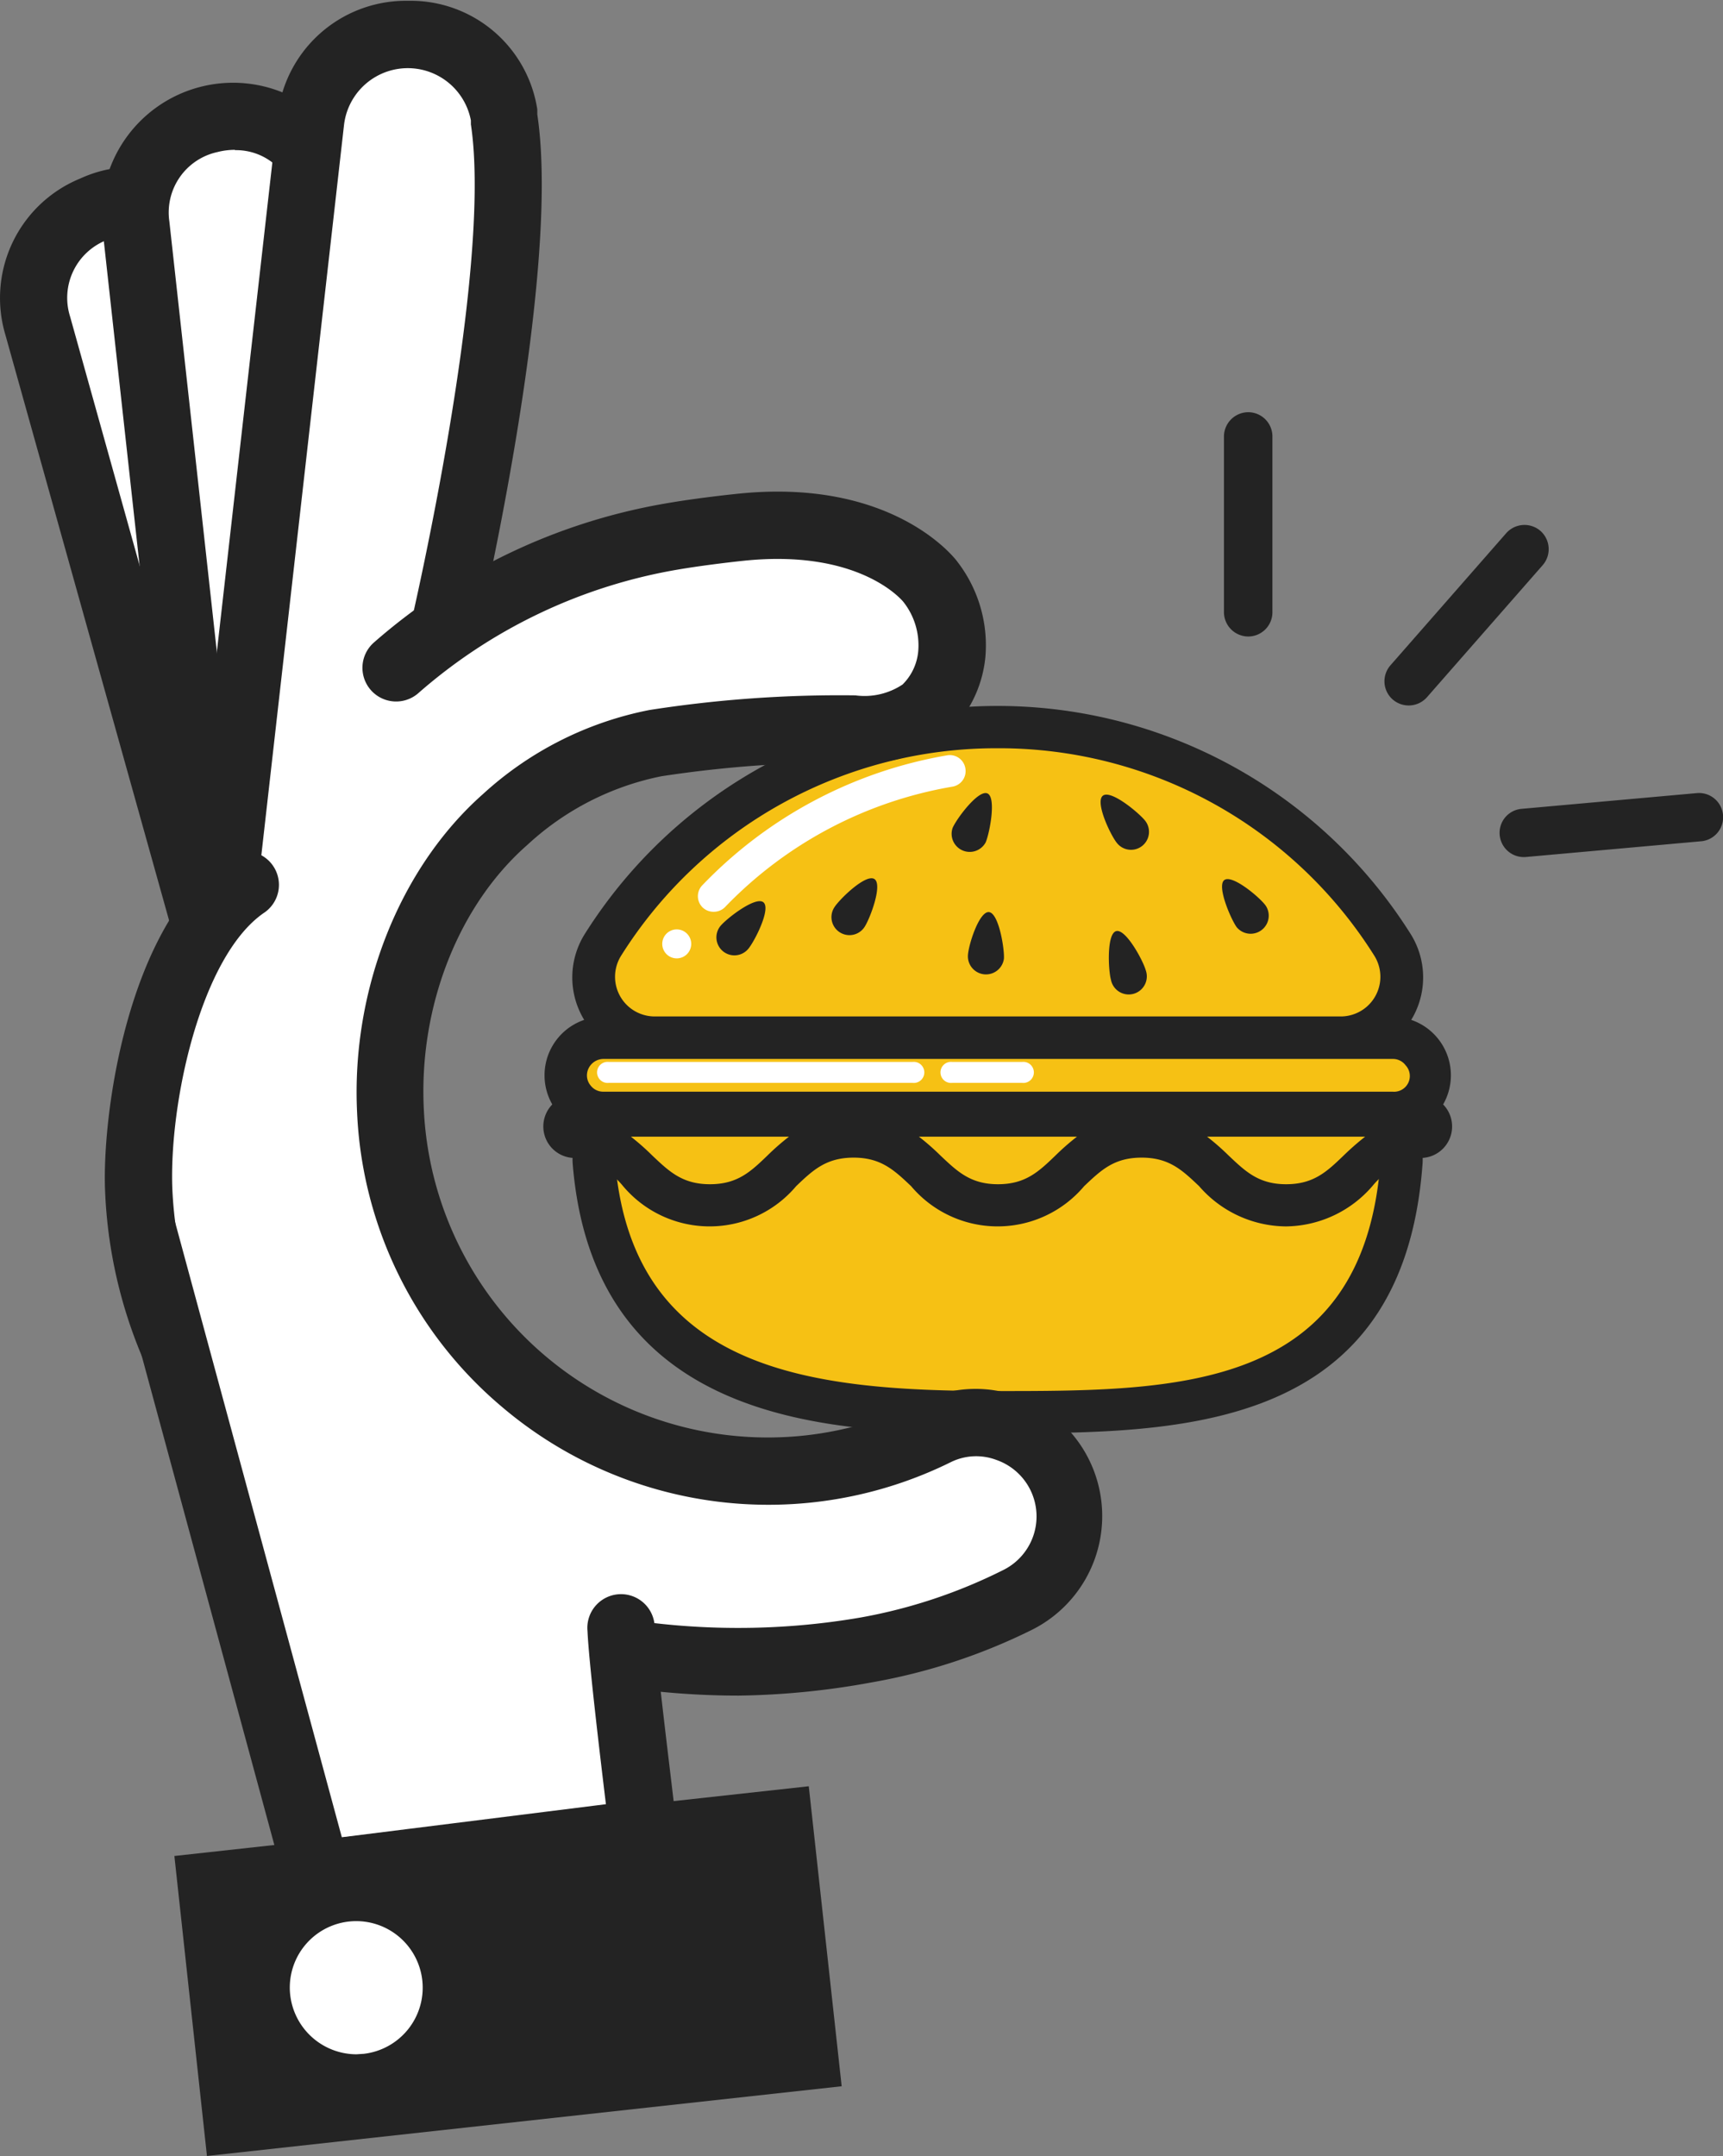<svg id="Слой_1" data-name="Слой 1" xmlns="http://www.w3.org/2000/svg" viewBox="0 0 109.48 136.98"><rect x="0" y="0" width="109.48" height="136.98" fill="#808080" stroke="none"/><defs><style>.cls-1{fill:#f6c114;}.cls-2{fill:#232323;}.cls-3{fill:#fff;}</style></defs><path class="cls-1" d="M121.82,125.79h47a2.16,2.16,0,0,1,2.16,2.32C169.83,144,156.67,144,145.31,144s-24.44-.88-25.65-15.88A2.16,2.16,0,0,1,121.82,125.79Z" transform="translate(-81.92 -54.27)"/><path class="cls-2" d="M145.31,145.33c-9.58,0-25.61,0-27-17.11a3.51,3.51,0,0,1,3.5-3.78h47a3.51,3.51,0,0,1,3.5,3.76C171.07,145.33,156.79,145.33,145.31,145.33Zm-23.49-18.2a.81.81,0,0,0-.61.26.8.8,0,0,0-.21.62c1.09,13.51,12.6,14.64,24.31,14.64,11.44,0,23.27,0,24.33-14.64a.84.84,0,0,0-.22-.62.85.85,0,0,0-.61-.26Z" transform="translate(-81.92 -54.27)"/><path class="cls-1" d="M167.12,120.22H123.51a3.85,3.85,0,0,1-3.26-5.9,29.61,29.61,0,0,1,50.13,0A3.85,3.85,0,0,1,167.12,120.22Z" transform="translate(-81.92 -54.27)"/><path class="cls-2" d="M167.12,121.56H123.51a5.19,5.19,0,0,1-4.4-8,31,31,0,0,1,52.41,0,5.19,5.19,0,0,1-4.4,8Zm-21.81-19.75A28.14,28.14,0,0,0,121.38,115a2.52,2.52,0,0,0,2.13,3.85h43.61a2.52,2.52,0,0,0,2.13-3.85A28.15,28.15,0,0,0,145.31,101.81Z" transform="translate(-81.92 -54.27)"/><path class="cls-3" d="M127.26,112.2a1,1,0,0,1-.7-.28,1,1,0,0,1,0-1.42,28.12,28.12,0,0,1,15.54-8.24,1,1,0,0,1,1.16.83,1,1,0,0,1-.82,1.16A26.13,26.13,0,0,0,128,111.89,1,1,0,0,1,127.26,112.2Z" transform="translate(-81.92 -54.27)"/><path class="cls-1" d="M170.39,125H120.24a2.39,2.39,0,0,1-2.33-2.89h0a2.39,2.39,0,0,1,2.33-1.87h50.15a2.37,2.37,0,0,1,2.3,3h0A2.37,2.37,0,0,1,170.39,125Z" transform="translate(-81.92 -54.27)"/><path class="cls-2" d="M170.39,126.31H120.24a3.72,3.72,0,1,1,0-7.44h50.15a3.72,3.72,0,1,1,0,7.44Zm-50.15-4.76a1.06,1.06,0,0,0-1,.82,1,1,0,0,0,.21.87,1,1,0,0,0,.81.39h50.15a1,1,0,0,0,.82-1.68,1,1,0,0,0-.82-.4Z" transform="translate(-81.92 -54.27)"/><path class="cls-1" d="M117.86,125.83a.67.67,0,0,0,.62.67c4,.38,4.17,4.35,8.53,4.35,4.57,0,4.57-4.38,9.15-4.38s4.58,4.38,9.15,4.38,4.58-4.38,9.15-4.38,4.58,4.38,9.16,4.38c4.36,0,4.57-4,8.53-4.35a.67.67,0,0,0,.62-.67h0a.68.68,0,0,0-.68-.68H118.54a.68.68,0,0,0-.68.68Z" transform="translate(-81.92 -54.27)"/><path class="cls-2" d="M163.62,132.19a7.37,7.37,0,0,1-5.51-2.56c-1.06-1-1.89-1.81-3.65-1.81s-2.58.8-3.65,1.81a7.19,7.19,0,0,1-11,0c-1.06-1-1.9-1.81-3.65-1.81s-2.59.8-3.65,1.81a7.19,7.19,0,0,1-11,0,5,5,0,0,0-3.16-1.79,2,2,0,0,1,.19-4h53.55a2,2,0,0,1,.19,4,5,5,0,0,0-3.16,1.79A7.35,7.35,0,0,1,163.62,132.19Zm-5-5.7a15.25,15.25,0,0,1,1.37,1.2c1.06,1,1.9,1.82,3.65,1.82s2.59-.8,3.65-1.82a17,17,0,0,1,1.37-1.2Zm-18.31,0a15.25,15.25,0,0,1,1.37,1.2c1.06,1,1.9,1.82,3.65,1.82s2.59-.8,3.65-1.82a15.25,15.25,0,0,1,1.37-1.2Zm-18.3,0a15.29,15.29,0,0,1,1.37,1.21c1.06,1,1.9,1.81,3.65,1.81s2.59-.8,3.65-1.82a15.25,15.25,0,0,1,1.37-1.2Zm50.1,0h0Zm-.06-1.32Zm-53.43,0Z" transform="translate(-81.92 -54.27)"/><path class="cls-2" d="M136.85,113.17a1.14,1.14,0,1,1-1.91-1.26c.34-.53,2-2.14,2.54-1.79S137.2,112.64,136.85,113.17Z" transform="translate(-81.92 -54.27)"/><path class="cls-2" d="M129.47,114.55a1.14,1.14,0,1,1-1.77-1.45c.41-.49,2.24-1.91,2.73-1.5S129.87,114.07,129.47,114.55Z" transform="translate(-81.92 -54.27)"/><path class="cls-2" d="M145.71,115.18a1.15,1.15,0,0,1-2.29-.15c0-.63.7-2.85,1.33-2.81S145.75,114.55,145.71,115.18Z" transform="translate(-81.92 -54.27)"/><path class="cls-2" d="M144.55,107.79a1.15,1.15,0,0,1-2.1-.92c.25-.58,1.63-2.44,2.21-2.19S144.8,107.21,144.55,107.79Z" transform="translate(-81.92 -54.27)"/><path class="cls-2" d="M154.68,106.41a1.14,1.14,0,1,1-1.79,1.42c-.4-.49-1.4-2.58-.9-3S154.29,105.92,154.68,106.41Z" transform="translate(-81.92 -54.27)"/><path class="cls-2" d="M154.72,115.91a1.15,1.15,0,1,1-2.21.61c-.17-.61-.28-2.92.33-3.09S154.55,115.3,154.72,115.91Z" transform="translate(-81.92 -54.27)"/><path class="cls-2" d="M162.35,111.82a1.15,1.15,0,0,1-1.85,1.36c-.37-.51-1.29-2.64-.78-3S162,111.31,162.35,111.82Z" transform="translate(-81.92 -54.27)"/><path class="cls-3" d="M125.84,114.23a.92.92,0,1,1-.92-.91A.92.92,0,0,1,125.84,114.23Z" transform="translate(-81.92 -54.27)"/><path class="cls-3" d="M139.9,123.07H120.61a.67.67,0,1,1,0-1.33H139.9a.67.67,0,1,1,0,1.33Z" transform="translate(-81.92 -54.27)"/><path class="cls-3" d="M146.86,123.07h-4.43a.67.67,0,1,1,0-1.33h4.43a.67.67,0,1,1,0,1.33Z" transform="translate(-81.92 -54.27)"/><path class="cls-3" d="M104.38,101.93s-3.59-23.11-8.68-31.71L95.55,70c-3.77-6.08-13.16-1.91-11.24,5l16,57.1Z" transform="translate(-81.92 -54.27)"/><path class="cls-2" d="M101,142.57l-18.73-67A8.2,8.2,0,0,1,87,65.62a8.12,8.12,0,0,1,10.39,3.22l.18.29c5.24,8.85,8.8,31.51,8.95,32.47l.05.31-.05.31ZM90.43,69.16a4.56,4.56,0,0,0-1.75.37,3.94,3.94,0,0,0-2.31,4.84l13.17,47.15L102.21,102c-.44-2.73-3.83-23-8.35-30.64l-.13-.22A3.78,3.78,0,0,0,90.43,69.16Z" transform="translate(-81.92 -54.27)"/><path class="cls-3" d="M106,98.46s.2-23.39-3.43-32.7l-.11-.27c-2.74-6.62-12.68-4-11.89,3.1l6.5,58.92Z" transform="translate(-81.92 -54.27)"/><path class="cls-2" d="M96.06,138l-7.63-69.2a8.35,8.35,0,0,1,16-4.15l.14.33c3.73,9.57,3.58,32.5,3.57,33.48v.31l-.09.3Zm.79-74.21a4.44,4.44,0,0,0-1.11.14,3.93,3.93,0,0,0-3.06,4.4L98.05,117l5.8-18.88c0-2.76-.06-23.33-3.28-31.59l-.1-.24A3.78,3.78,0,0,0,96.85,63.81ZM106,98.46h0Z" transform="translate(-81.92 -54.27)"/><path class="cls-3" d="M110.15,94.47s5.36-22.76,3.87-32.65a2.93,2.93,0,0,0,0-.29c-1.2-7.06-11.48-6.71-12.28.4L95,120.84Z" transform="translate(-81.92 -54.27)"/><path class="cls-2" d="M95,123h-.24a2.14,2.14,0,0,1-1.89-2.36l6.68-58.91a8.2,8.2,0,0,1,8.08-7.41h.26a8.14,8.14,0,0,1,8.17,6.9l0,.32c1.54,10.19-3.68,32.52-3.9,33.47a2.14,2.14,0,1,1-4.16-1c.05-.22,5.25-22.48,3.84-31.84l0-.25a4.08,4.08,0,0,0-8.06.28l-6.67,58.91A2.13,2.13,0,0,1,95,123Z" transform="translate(-81.92 -54.27)"/><path class="cls-3" d="M107.17,96.81a35.72,35.72,0,0,1,17.36-8.32c2-.35,4.38-.59,4.38-.59,8.92-1,12.21,3.45,12.21,3.45a6.65,6.65,0,0,1,1.36,4.56,5.57,5.57,0,0,1-1.78,3.6,6.41,6.41,0,0,1-4.36,1.19,76.92,76.92,0,0,0-12.69.89,19.75,19.75,0,0,0-9.54,4.85c-5.23,4.58-7.64,11.92-7.32,18.52a24,24,0,0,0,34.63,20.4A5.93,5.93,0,0,1,146.64,156a35.4,35.4,0,0,1-9.62,3.16c-21.38,3.73-45.28-7.55-46.28-29.24-.24-5.21,1.68-15.82,6.69-19.35Z" transform="translate(-81.92 -54.27)"/><path class="cls-2" d="M128.86,162c-10.59,0-21-3.32-28.49-9.34A30.16,30.16,0,0,1,88.6,130c-.22-4.81,1.39-16.81,7.59-21.2a2.14,2.14,0,1,1,2.47,3.49c-4,2.8-6,12.08-5.79,17.51a26,26,0,0,0,10.18,19.5c8.59,6.89,21.47,9.84,33.6,7.73a33.19,33.19,0,0,0,9-3,3.8,3.8,0,0,0-.41-7,3.64,3.64,0,0,0-2.91.14,26.15,26.15,0,0,1-28.57-3.56,25.94,25.94,0,0,1-9.15-18.65c-.38-7.81,2.71-15.56,8-20.24a21.88,21.88,0,0,1,10.58-5.34,78.42,78.42,0,0,1,13.08-.93,4.36,4.36,0,0,0,3-.69,3.4,3.4,0,0,0,1-2.18,4.45,4.45,0,0,0-.95-3.07c-.09-.11-2.83-3.41-10.26-2.6,0,0-2.31.24-4.25.58a33.52,33.52,0,0,0-16.31,7.82,2.14,2.14,0,0,1-2.82-3.22,37.8,37.8,0,0,1,18.4-8.81c2.09-.37,4.44-.61,4.53-.62,10-1.11,14,4.09,14.15,4.31a8.69,8.69,0,0,1,1.77,6.06,7.75,7.75,0,0,1-2.53,5,8.3,8.3,0,0,1-5.73,1.69,76,76,0,0,0-12.33.87,17.65,17.65,0,0,0-8.5,4.35c-4.39,3.84-6.92,10.28-6.59,16.81a21.88,21.88,0,0,0,24.24,20.72,22,22,0,0,0,7.3-2.13,7.9,7.9,0,0,1,6.3-.32,8.08,8.08,0,0,1,.82,14.79,37.35,37.35,0,0,1-10.2,3.35A49.87,49.87,0,0,1,128.86,162Z" transform="translate(-81.92 -54.27)"/><path class="cls-3" d="M121.39,157.82c.1,2.5,1.42,12.92,1.42,12.92l-20.75,2.6L91,132.31s9.07,2.82,12,6S121.39,157.82,121.39,157.82Z" transform="translate(-81.92 -54.27)"/><path class="cls-2" d="M100.49,175.69,88.88,132.87A2.14,2.14,0,0,1,93,131.75L103.64,171l16.78-2.1c-.39-3.22-1.09-9.11-1.17-11a2.14,2.14,0,1,1,4.27-.18c.08,1.91,1,9.17,1.41,12.74l.27,2.13Z" transform="translate(-81.92 -54.27)"/><rect class="cls-2" x="96.04" y="172.05" width="36.28" height="14.9" transform="translate(165.36 291.19) rotate(173.73)"/><path class="cls-2" d="M95.07,191.25,93,172.19l40.31-4.43,2.09,19.06ZM97.7,176l1.16,10.56L130.67,183l-1.16-10.57Z" transform="translate(-81.92 -54.27)"/><path class="cls-3" d="M102.49,180.79a2.09,2.09,0,1,0,1.85-2.3A2.08,2.08,0,0,0,102.49,180.79Z" transform="translate(-81.92 -54.27)"/><path class="cls-3" d="M104.56,184.79a4.25,4.25,0,0,1-4.2-3.77h0a4.22,4.22,0,0,1,6.85-3.75,4.23,4.23,0,0,1-2.18,7.49Zm0-4.28h0l-2.07.28,2.12-.24A0,0,0,0,0,104.56,180.51Z" transform="translate(-81.92 -54.27)"/><path class="cls-2" d="M161.23,94.71h0a1.55,1.55,0,0,1-1.54-1.54V82a1.55,1.55,0,0,1,1.54-1.54h0A1.54,1.54,0,0,1,162.77,82V93.17A1.54,1.54,0,0,1,161.23,94.71Z" transform="translate(-81.92 -54.27)"/><path class="cls-2" d="M170.41,98.71h0a1.54,1.54,0,0,1-.14-2.17l7.36-8.4A1.55,1.55,0,0,1,179.8,88h0a1.55,1.55,0,0,1,.15,2.17l-7.37,8.41A1.55,1.55,0,0,1,170.41,98.71Z" transform="translate(-81.92 -54.27)"/><path class="cls-2" d="M177.21,107.32h0a1.53,1.53,0,0,1,1.39-1.66l11.14-1a1.53,1.53,0,0,1,1.66,1.39h0a1.53,1.53,0,0,1-1.39,1.67l-11.14,1A1.54,1.54,0,0,1,177.21,107.32Z" transform="translate(-81.92 -54.27)"/></svg>